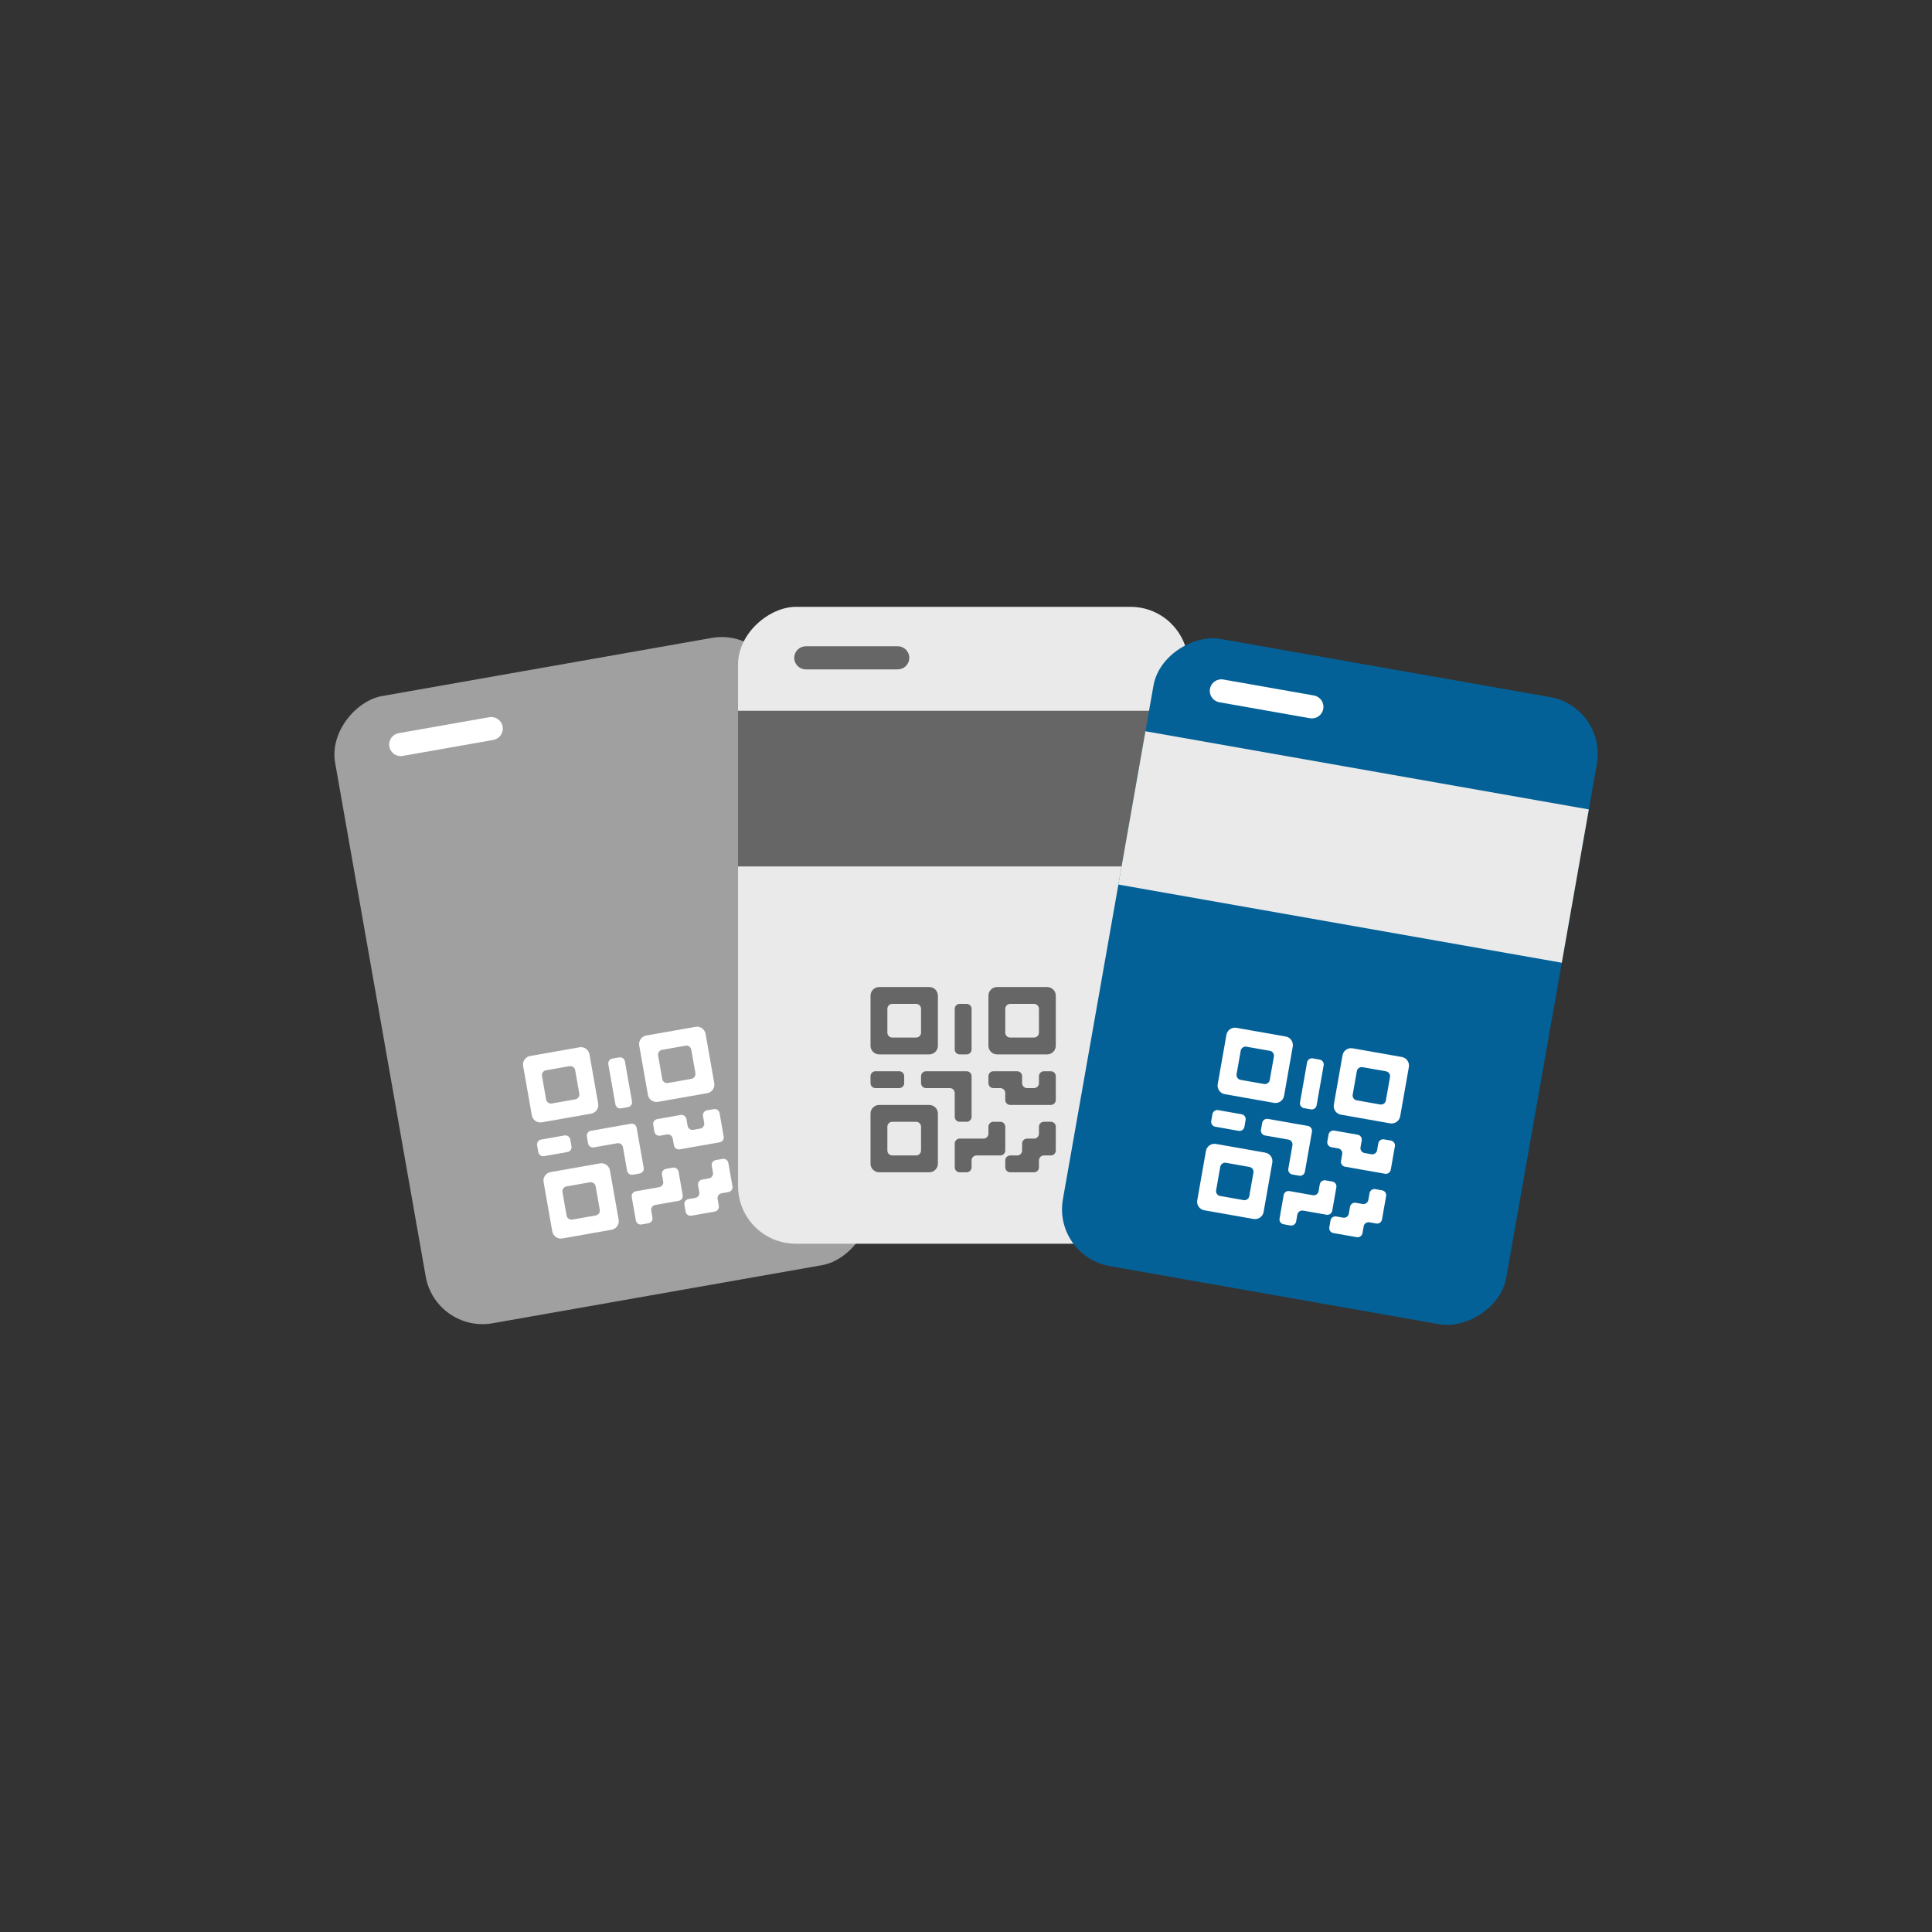 <?xml version="1.0" encoding="UTF-8"?>
<svg id="_レイヤー_1" data-name="レイヤー_1" xmlns="http://www.w3.org/2000/svg" version="1.1" viewBox="0 0 312 312">
  <rect x="0" y="0" width="312" height="312" fill="#333333" stroke="none"/>
  <!-- Generator: Adobe Illustrator 29.0.1, SVG Export Plug-In . SVG Version: 2.1.0 Build 192)  -->
  <defs>
    <style>
      .st0 {
        fill: #eaeaea;
      }

      .st1 {
        fill: #a0a0a0;
      }

      .st2 {
        fill: #fff;
      }

      .st3 {
        fill: #666;
      }

      .st4 {
        fill: #036197;
      }
    </style>
  </defs>
  <g>
    <rect class="st1" x="45.814" y="122.002" width="102.849" height="72.71" rx="9.321" ry="9.321" transform="translate(236.304 35.098) rotate(80)"/>
    <g>
      <path class="st2" d="M91.17,183.363l-3.785.667c-.434.077-.724.491-.648.925l.195,1.106c.077.434.491.724.925.648l3.785-.667c.434-.077.724-.491.648-.925l-.195-1.106c-.077-.434-.491-.724-.925-.648Z"/>
      <path class="st2" d="M99.995,170.759l-1.106.195c-.434.077-.724.491-.648.925l1.14,6.464c.077.434.491.724.925.648l1.106-.195c.434-.077.724-.491.648-.925l-1.14-6.464c-.077-.434-.491-.724-.925-.648Z"/>
      <path class="st2" d="M103.949,188.584l-1.14-6.464c-.077-.434-.491-.724-.925-.648l-6.464,1.14c-.434.077-.724.491-.648.925l.195,1.106c.077.434.491.724.925.648l3.785-.667c.434-.077.848.213.925.648l.667,3.785c.077.434.491.724.925.648l1.106-.195c.434-.077.724-.491.648-.925Z"/>
      <path class="st2" d="M106.905,189.684l.195,1.106c.077.434-.213.848-.648.925l-3.785.667c-.434.077-.724.491-.648.925l.667,3.785c.077.434.491.724.925.648l1.106-.195c.434-.077.724-.491.648-.925l-.195-1.106c-.077-.434.213-.848.648-.925l3.785-.667c.434-.077.724-.491.648-.925l-.667-3.785c-.077-.434-.491-.724-.925-.648l-1.106.195c-.434.077-.724.491-.648.925Z"/>
      <path class="st2" d="M103.231,168.849l1.403,7.955c.134.762.861,1.271,1.623,1.136l7.955-1.403c.762-.134,1.271-.861,1.136-1.623l-1.403-7.955c-.134-.762-.861-1.271-1.623-1.136l-7.955,1.403c-.762.134-1.271.861-1.136,1.623ZM111.655,174.227l-3.785.667c-.434.077-.848-.213-.925-.648l-.667-3.785c-.077-.434.213-.848.648-.925l3.785-.667c.434-.077.848.213.925.648l.667,3.785c.077.434-.213.848-.648.925Z"/>
      <path class="st2" d="M93.572,169.129l-7.955,1.403c-.762.134-1.271.861-1.136,1.623l1.403,7.955c.134.762.861,1.271,1.623,1.136l7.955-1.403c.762-.134,1.271-.861,1.136-1.623l-1.403-7.955c-.134-.762-.861-1.271-1.623-1.136ZM92.904,177.533l-3.785.667c-.434.077-.848-.213-.925-.648l-.667-3.785c-.077-.434.213-.848.648-.925l3.785-.667c.434-.077.848.213.925.648l.667,3.785c.077.434-.213.848-.648.925Z"/>
      <path class="st2" d="M90.813,199.997l7.955-1.403c.762-.134,1.271-.861,1.136-1.623l-1.403-7.955c-.134-.762-.861-1.271-1.623-1.136l-7.955,1.403c-.762.134-1.271.861-1.136,1.623l1.403,7.955c.134.762.861,1.271,1.623,1.136ZM91.481,191.594l3.785-.667c.434-.077.848.213.925.648l.667,3.785c.077.434-.213.848-.648.925l-3.785.667c-.434.077-.848-.213-.925-.648l-.667-3.785c-.077-.434.213-.848.648-.925Z"/>
      <path class="st2" d="M114.941,188.267l.195,1.106c.077.434-.213.848-.648.925l-1.106.195c-.434.077-.724.491-.648.925l.195,1.106c.077.434-.213.848-.648.925l-1.106.195c-.434.077-.724.491-.648.925l.195,1.106c.077.434.491.724.925.648l3.785-.667c.434-.077.724-.491.648-.925l-.195-1.106c-.077-.434.213-.848.648-.925l1.106-.195c.434-.077.724-.491.648-.925l-.667-3.785c-.077-.434-.491-.724-.925-.648l-1.106.195c-.434.077-.724.491-.648.925Z"/>
      <path class="st2" d="M113.072,182.263l-1.106.195c-.434.077-.848-.213-.925-.648l-.195-1.106c-.077-.434-.491-.724-.925-.648l-3.785.667c-.434.077-.724.491-.648.925l.195,1.106c.077.434.491.724.925.648l1.106-.195c.434-.077.848.213.925.648l.195,1.106c.077.434.491.724.925.648l6.464-1.14c.434-.077.724-.491.648-.925l-.667-3.785c-.077-.434-.491-.724-.925-.648l-1.106.195c-.434.077-.724.491-.648.925l.195,1.106c.077.434-.213.848-.648.925Z"/>
    </g>
    <path class="st2" d="M64.072,121.989c-.605-.22-1.08-.749-1.2-1.429-.179-1.014.498-1.981,1.512-2.16l14.628-2.579c1.013-.177,1.981.499,2.16,1.513.179,1.014-.498,1.981-1.512,2.16l-14.628,2.579c-.334.059-.662.024-.96-.084Z"/>
  </g>
  <g>
    <rect class="st0" x="104.116" y="113.07" width="102.849" height="72.71" rx="9.321" ry="9.321" transform="translate(304.965 -6.116) rotate(90)"/>
    <rect class="st3" x="119.186" y="114.783" width="72.71" height="25.14"/>
    <g>
      <path class="st3" d="M145.222,172.996h-3.843c-.441,0-.798.357-.798.798v1.123c0,.441.357.798.798.798h3.843c.441,0,.798-.357.798-.798v-1.123c0-.441-.357-.798-.798-.798Z"/>
      <path class="st3" d="M156.102,162.116h-1.123c-.441,0-.798.357-.798.798v6.563c0,.441.357.798.798.798h1.123c.441,0,.798-.357.798-.798v-6.563c0-.441-.357-.798-.798-.798Z"/>
      <path class="st3" d="M156.901,180.358v-6.563c0-.441-.357-.798-.798-.798h-6.563c-.441,0-.798.357-.798.798v1.123c0,.441.357.798.798.798h3.843c.441,0,.798.357.798.798v3.843c0,.441.357.798.798.798h1.123c.441,0,.798-.357.798-.798Z"/>
      <path class="st3" d="M159.621,181.954v1.123c0,.441-.357.798-.798.798h-3.843c-.441,0-.798.357-.798.798v3.843c0,.441.357.798.798.798h1.123c.441,0,.798-.357.798-.798v-1.123c0-.441.357-.798.798-.798h3.843c.441,0,.798-.357.798-.798v-3.843c0-.441-.357-.798-.798-.798h-1.123c-.441,0-.798.357-.798.798Z"/>
      <path class="st3" d="M159.621,160.797v8.078c0,.774.627,1.401,1.401,1.401h8.078c.774,0,1.401-.627,1.401-1.401v-8.078c0-.774-.627-1.401-1.401-1.401h-8.078c-.774,0-1.401.627-1.401,1.401ZM166.982,167.556h-3.843c-.441,0-.798-.357-.798-.798v-3.843c0-.441.357-.798.798-.798h3.843c.441,0,.798.357.798.798v3.843c0,.441-.357.798-.798.798Z"/>
      <path class="st3" d="M150.06,159.396h-8.078c-.774,0-1.401.627-1.401,1.401v8.078c0,.774.627,1.401,1.401,1.401h8.078c.774,0,1.401-.627,1.401-1.401v-8.078c0-.774-.627-1.401-1.401-1.401ZM147.943,167.556h-3.843c-.441,0-.798-.357-.798-.798v-3.843c0-.441.357-.798.798-.798h3.843c.441,0,.798.357.798.798v3.843c0,.441-.357.798-.798.798Z"/>
      <path class="st3" d="M141.982,189.316h8.078c.774,0,1.401-.627,1.401-1.401v-8.078c0-.774-.627-1.401-1.401-1.401h-8.078c-.774,0-1.401.627-1.401,1.401v8.078c0,.774.627,1.401,1.401,1.401ZM144.099,181.156h3.843c.441,0,.798.357.798.798v3.843c0,.441-.357.798-.798.798h-3.843c-.441,0-.798-.357-.798-.798v-3.843c0-.441.357-.798.798-.798Z"/>
      <path class="st3" d="M167.781,181.954v1.123c0,.441-.357.798-.798.798l-1.123 0c-.441,0-.798.357-.798.798v1.123c0,.441-.357.798-.798.798h-1.123c-.441,0-.798.357-.798.798v1.123c0,.441.357.798.798.798h3.843c.441,0,.798-.357.798-.798v-1.123c0-.441.357-.798.798-.798h1.123c.441,0,.798-.357.798-.798v-3.843c0-.441-.357-.798-.798-.798h-1.123c-.441,0-.798.357-.798.798Z"/>
      <path class="st3" d="M166.982,175.716h-1.123c-.441,0-.798-.357-.798-.798v-1.123c0-.441-.357-.798-.798-.798h-3.843c-.441,0-.798.357-.798.798v1.123c0,.441.357.798.798.798l1.123 0c.441 0.0.798.357.798.798v1.123c0,.441.357.798.798.798h6.563c.441,0,.798-.357.798-.798v-3.843c0-.441-.357-.798-.798-.798h-1.123c-.441,0-.798.357-.798.798v1.123c0,.441-.357.798-.798.798Z"/>
    </g>
    <path class="st3" d="M144.979,108.098h-14.854c-1.03,0-1.864-.835-1.864-1.864s.835-1.864,1.864-1.864h14.854c1.03,0,1.864.835,1.864,1.864s-.835,1.864-1.864,1.864Z"/>
  </g>
  <g>
    <rect class="st4" x="163.337" y="122.164" width="102.849" height="72.71" rx="9.321" ry="9.321" transform="translate(408.166 -25.453) rotate(100)"/>
    <rect class="st0" x="206.025" y="100.428" width="25.14" height="72.71" transform="translate(45.931 328.304) rotate(-80)"/>
    <g>
      <path class="st2" d="M200.507,179.941l-3.785-.667c-.434-.077-.848.213-.925.648l-.195,1.106c-.077.434.213.848.648.925l3.785.667c.434.077.848-.213.925-.648l.195-1.106c.077-.434-.213-.848-.648-.925Z"/>
      <path class="st2" d="M213.111,171.116l-1.106-.195c-.434-.077-.848.213-.925.648l-1.14,6.464c-.077.434.213.848.648.925l1.106.195c.434.077.848-.213.925-.648l1.14-6.464c.077-.434-.213-.848-.648-.925Z"/>
      <path class="st2" d="M210.729,189.219l1.14-6.464c.077-.434-.213-.848-.648-.925l-6.464-1.14c-.434-.077-.848.213-.925.648l-.195,1.106c-.077.434.213.848.648.925l3.785.667c.434.077.724.491.648.925l-.667,3.785c-.077.434.213.848.648.925l1.106.195c.434.077.848-.213.925-.648Z"/>
      <path class="st2" d="M213.131,191.263l-.195,1.106c-.077.434-.491.724-.925.648l-3.785-.667c-.434-.077-.848.213-.925.648l-.667,3.785c-.077.434.213.848.648.925l1.106.195c.434.077.848-.213.925-.648l.195-1.106c.077-.434.491-.724.925-.648l3.785.667c.434.077.848-.213.925-.648l.667-3.785c.077-.434-.213-.848-.648-.925l-1.106-.195c-.434-.077-.848.213-.925.648Z"/>
      <path class="st2" d="M216.805,170.428l-1.403,7.955c-.134.762.374,1.489,1.136,1.623l7.955,1.403c.762.134,1.489-.374,1.623-1.136l1.403-7.955c.134-.762-.374-1.489-1.136-1.623l-7.955-1.403c-.762-.134-1.489.374-1.623,1.136ZM222.881,178.362l-3.785-.667c-.434-.077-.724-.491-.648-.925l.667-3.785c.077-.434.491-.724.925-.648l3.785.667c.434.077.724.491.648.925l-.667,3.785c-.077.434-.491.724-.925.648Z"/>
      <path class="st2" d="M207.632,167.388l-7.955-1.403c-.762-.134-1.489.374-1.623,1.136l-1.403,7.955c-.134.762.374,1.489,1.136,1.623l7.955,1.403c.762.134,1.489-.374,1.623-1.136l1.403-7.955c.134-.762-.374-1.489-1.136-1.623ZM204.13,175.056l-3.785-.667c-.434-.077-.724-.491-.648-.925l.667-3.785c.077-.434.491-.724.925-.648l3.785.667c.434.077.724.491.648.925l-.667,3.785c-.077.434-.491.724-.925.648Z"/>
      <path class="st2" d="M194.482,195.45l7.955,1.403c.762.134,1.489-.374,1.623-1.136l1.403-7.955c.134-.762-.374-1.489-1.136-1.623l-7.955-1.403c-.762-.134-1.489.374-1.623,1.136l-1.403,7.955c-.134.762.374,1.489,1.136,1.623ZM197.984,187.782l3.785.667c.434.077.724.491.648.925l-.667,3.785c-.077.434-.491.724-.925.648l-3.785-.667c-.434-.077-.724-.491-.648-.925l.667-3.785c.077-.434.491-.724.925-.648Z"/>
      <path class="st2" d="M221.167,192.68l-.195,1.106c-.077.434-.491.724-.925.648l-1.106-.195c-.434-.077-.848.213-.925.648l-.195,1.106c-.077.434-.491.724-.925.648l-1.106-.195c-.434-.077-.848.213-.925.648l-.195,1.106c-.077.434.213.848.648.925l3.785.667c.434.077.848-.213.925-.648l.195-1.106c.077-.434.491-.724.925-.648l1.106.195c.434.077.848-.213.925-.648l.667-3.785c.077-.434-.213-.848-.648-.925l-1.106-.195c-.434-.077-.848.213-.925.648Z"/>
      <path class="st2" d="M221.464,186.398l-1.106-.195c-.434-.077-.724-.491-.648-.925l.195-1.106c.077-.434-.213-.848-.648-.925l-3.785-.667c-.434-.077-.848.213-.925.648l-.195,1.106c-.077.434.213.848.647.925l1.106.195c.434.077.724.491.648.925l-.195,1.106c-.077.434.213.848.648.925l6.464,1.14c.434.077.848-.213.925-.648l.667-3.785c.077-.434-.213-.848-.648-.925l-1.106-.195c-.434-.077-.848.213-.925.648l-.195,1.106c-.077.434-.491.724-.925.648Z"/>
    </g>
    <path class="st2" d="M212.496,115.902c-.297.108-.626.143-.96.084l-14.628-2.579c-1.014-.179-1.691-1.146-1.512-2.16s1.145-1.692,2.159-1.512l14.628,2.579c1.014.179,1.691,1.146,1.512,2.16-.12.68-.595,1.208-1.2,1.429Z"/>
  </g>
</svg>